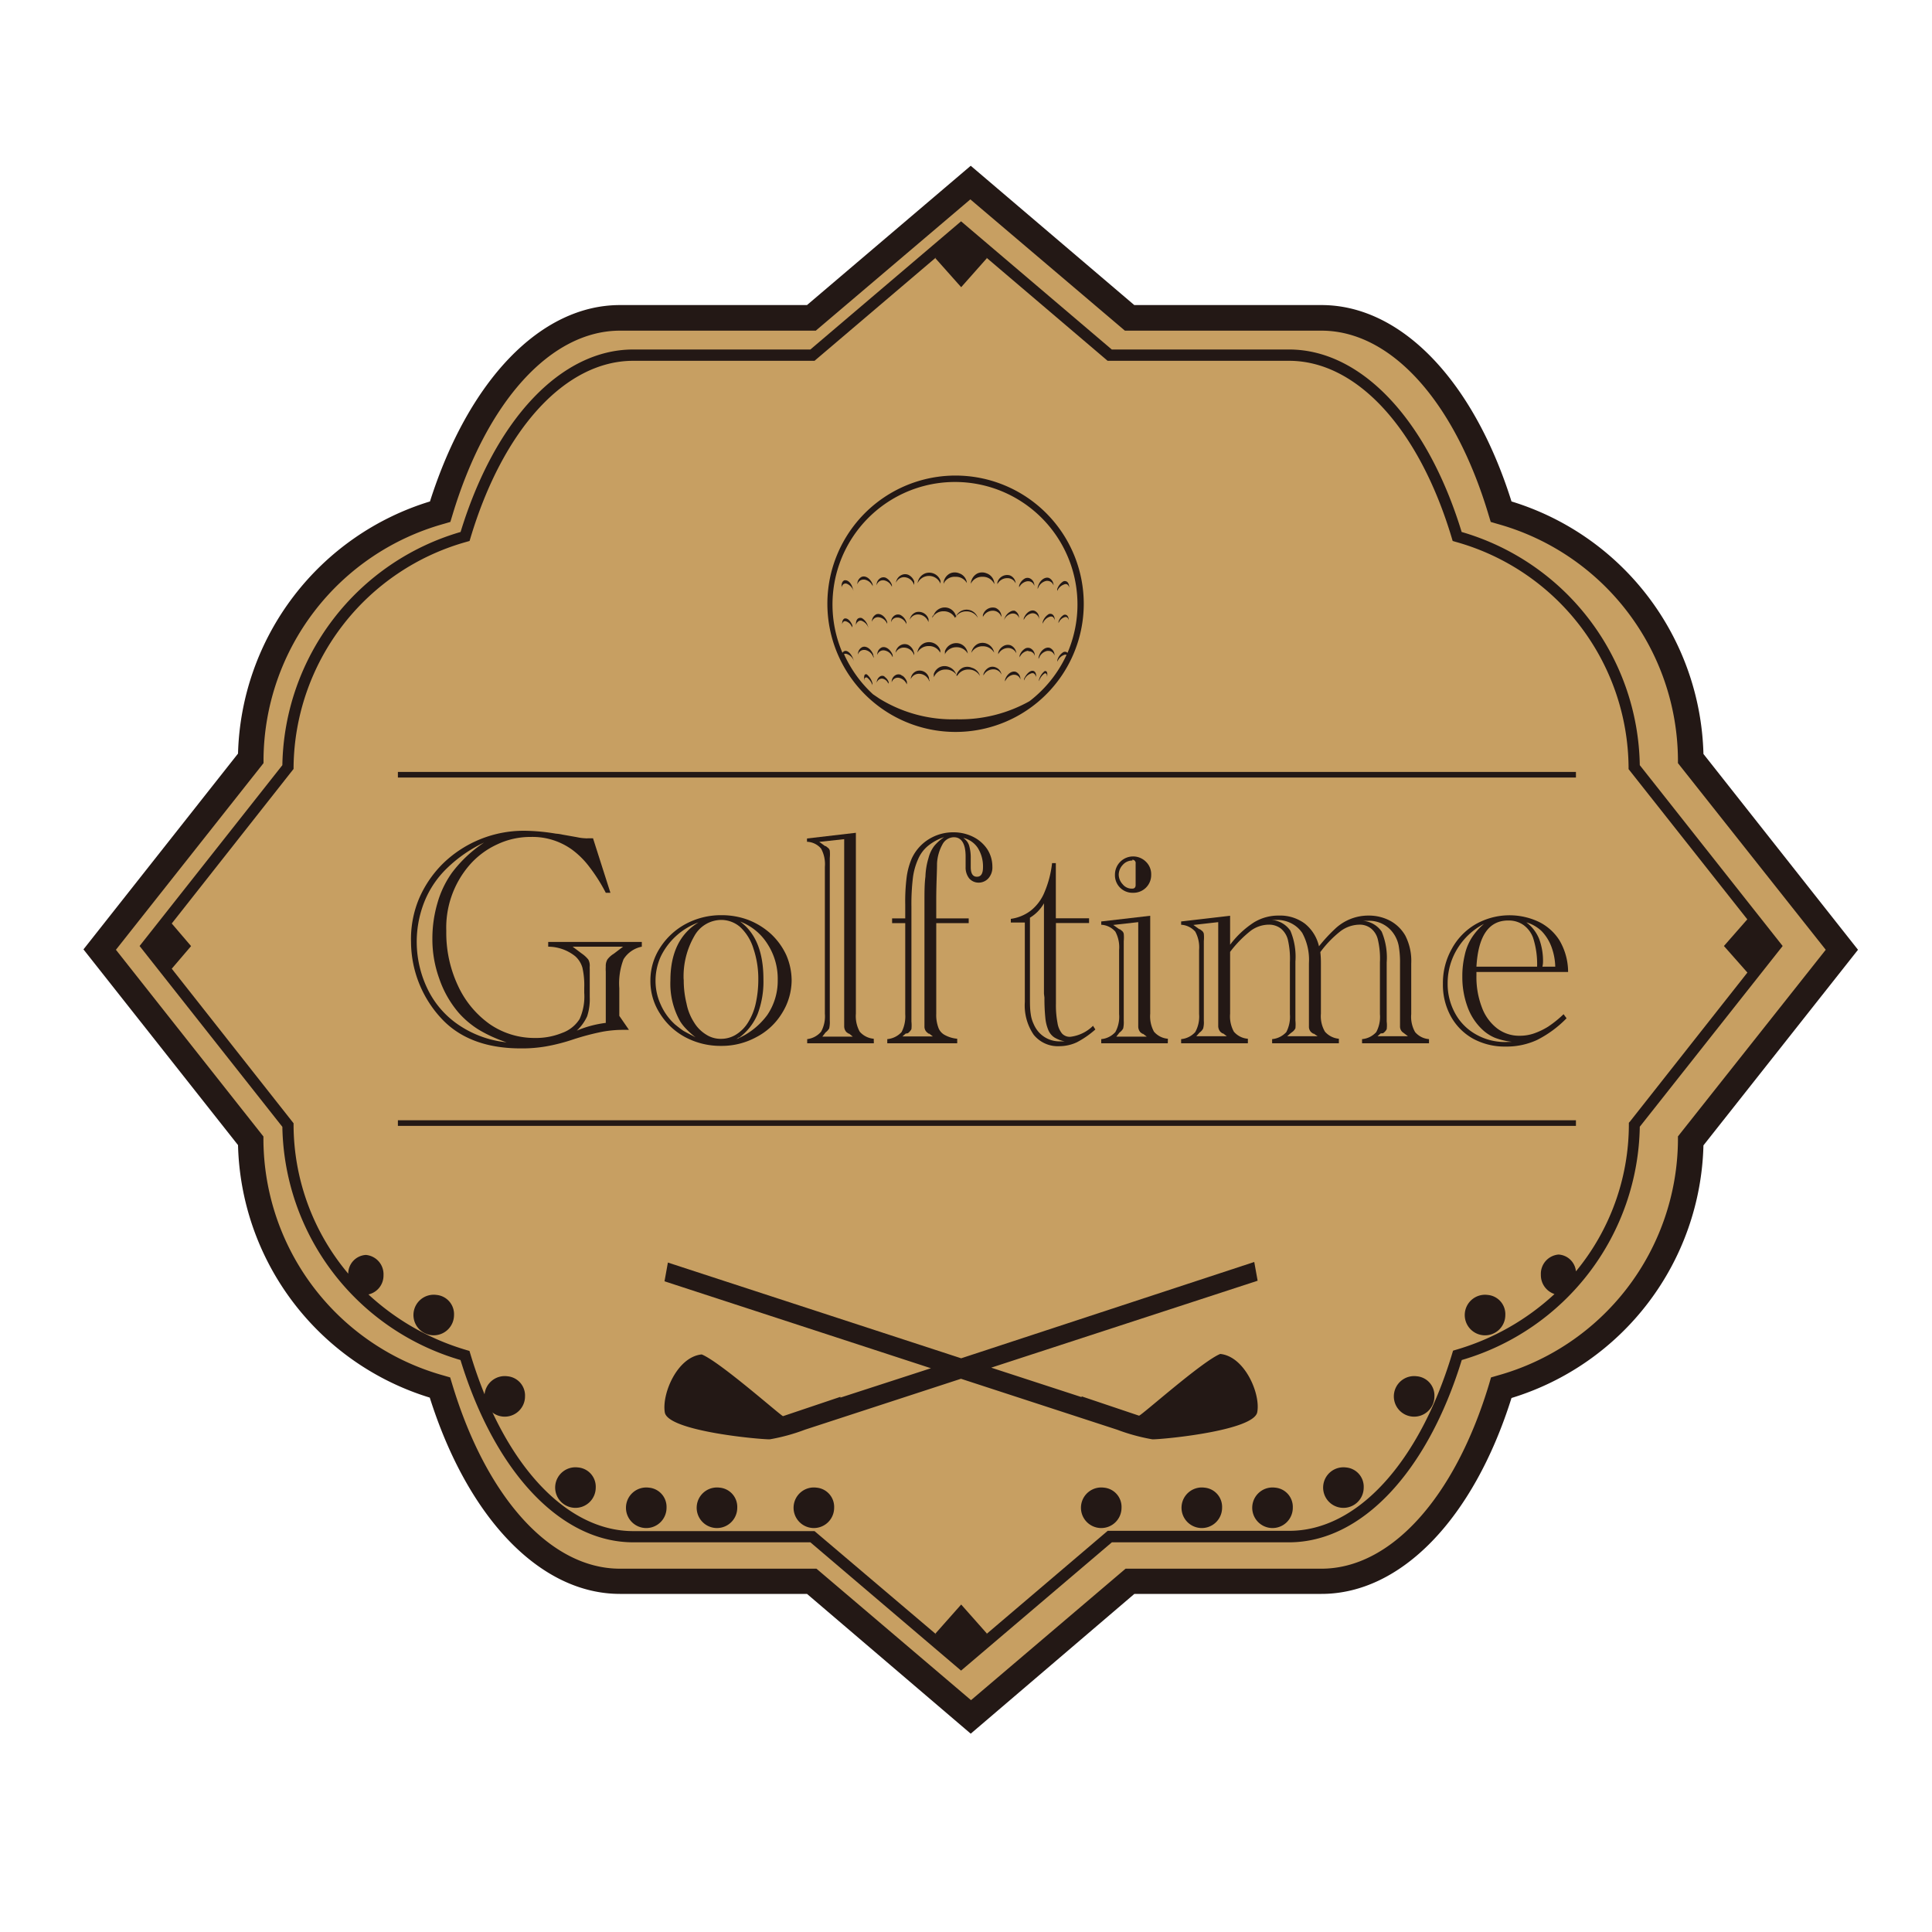 <svg id="レイヤー_1" data-name="レイヤー 1" xmlns="http://www.w3.org/2000/svg" width="200" height="200" viewBox="0 0 200 200"><defs><style>.cls-1{fill:#c79f62;}.cls-2{fill:#231815;}.cls-3{fill:none;}</style></defs><path class="cls-1" d="M175,118.1l15.64-19.78L175,78.52A26.93,26.93,0,0,0,155.41,53c-3.57-11.88-10.52-20.05-18.61-20.05H116.93l-16.44-14L84,32.91H64.18c-8.09,0-15.05,8.17-18.62,20.05A26.92,26.92,0,0,0,26,78.52L10.32,98.32,26,118.11a26.92,26.92,0,0,0,19.59,25.55c3.58,11.89,10.54,20.06,18.63,20.06H84l16.46,14,16.46-14H136.8c8.09,0,15-8.17,18.61-20.06A26.91,26.91,0,0,0,175,118.1Z" transform="translate(0 0)"/><path class="cls-2" d="M100.49,179.47,83.54,165H64.18c-8.22,0-15.72-7.77-19.69-20.32a28.08,28.08,0,0,1-19.85-26.14l-16-20.26,16-20.27A28.09,28.09,0,0,1,44.51,51.91c4-12.56,11.45-20.33,19.67-20.33H83.54l16.95-14.42,16.93,14.42H136.8c8.22,0,15.72,7.77,19.67,20.33a28.1,28.1,0,0,1,19.87,26.14l16,20.27-16,20.25a28.08,28.08,0,0,1-19.87,26.15C152.52,157.27,145,165,136.8,165H117.43ZM12,98.32l15.27,19.33v.46a25.48,25.48,0,0,0,18.64,24.28l.69.2.21.69c3.55,11.79,10.2,19.11,17.36,19.11H84.52l16,13.61,16-13.61H136.8c7.15,0,13.8-7.32,17.35-19.11l.2-.69.69-.2A25.48,25.48,0,0,0,173.7,118.1v-.46L189,98.32,173.7,79v-.45A25.5,25.5,0,0,0,155,54.23l-.68-.2-.21-.69C150.6,41.55,144,34.23,136.8,34.23H116.45l-16-13.59-16,13.59H64.18c-7.16,0-13.81,7.32-17.35,19.11l-.21.69-.68.2a25.51,25.51,0,0,0-18.66,24.3V79Z" transform="translate(0 0)"/><rect class="cls-2" x="41.19" y="115.97" width="121.95" height="0.58"/><rect class="cls-2" x="41.19" y="79.91" width="121.95" height="0.58"/><path class="cls-2" d="M126.32,140.16c-1.87.75-8.23,6.44-8.41,6.39l-5.94-2v.08l-9.36-3.05,27.58-9-.35-1.94L99.5,140.61,69.14,130.7l-.35,1.94,27.58,9L87,144.68v-.08l-5.94,2c-.18,0-6.54-5.64-8.42-6.39-2.53.25-4.14,4.07-3.82,6S78.49,149,79.68,149a19.83,19.83,0,0,0,3.65-1h0l16.15-5.27,16.16,5.27h0a20.09,20.09,0,0,0,3.66,1c1.19,0,10.49-.9,10.85-2.81S128.85,140.41,126.32,140.16Z" transform="translate(0 0)"/><path class="cls-2" d="M169.75,79.21a25.57,25.57,0,0,0-18.44-24.14c-3.57-11.66-10.4-18.89-17.87-18.89H115.09L99.49,22.91,83.89,36.18H65.55c-7.47,0-14.3,7.23-17.87,18.89A25.6,25.6,0,0,0,29.23,79.21L14.45,97.93l14.78,18.72a25.6,25.6,0,0,0,18.44,24.14c3.58,11.65,10.41,18.87,17.88,18.87H83.89l15.6,13.28,15.61-13.28h18.34c7.46,0,14.3-7.22,17.88-18.87a25.6,25.6,0,0,0,18.43-24.15l14.79-18.71Zm-1,36.87-.13.15v.2a23.94,23.94,0,0,1-5.48,15.18,1.92,1.92,0,0,0-1.8-1.74,2,2,0,0,0-1.83,2.09,2.06,2.06,0,0,0,1.41,2,25.46,25.46,0,0,1-10.2,5.77l-.3.09-.09.3c-3.41,11.32-9.86,18.35-16.86,18.35H114.67l-12.58,10.71.07-.08-2.66-3-2.66,3,.11.12L84.32,158.5H65.55c-7,0-13.46-7-16.86-18.35l-.09-.3-.3-.09A25.48,25.48,0,0,1,38.14,134,2,2,0,0,0,39.7,132a2,2,0,0,0-1.83-2.09,1.94,1.94,0,0,0-1.82,1.94,24,24,0,0,1-5.66-15.37v-.2l-12.61-16,2-2.34-2-2.34,12.61-16v-.2A24.48,24.48,0,0,1,48.3,56.09l.31-.09.09-.3c3.39-11.32,9.85-18.35,16.85-18.35H84.32L96.93,26.62l-.1.11,2.67,3,2.66-3-.07-.08,12.57,10.7h18.78c7,0,13.45,7,16.85,18.35l.09.3.3.09a24.43,24.43,0,0,1,17.91,23.33v.2l12.29,15.55-2.42,2.76,2.43,2.75Z" transform="translate(0 0)"/><path class="cls-2" d="M124.68,154a2.1,2.1,0,1,0,1.83,2.08A2,2,0,0,0,124.68,154Z" transform="translate(0 0)"/><path class="cls-2" d="M114.27,154a2.1,2.1,0,1,0,1.83,2.08A2,2,0,0,0,114.27,154Z" transform="translate(0 0)"/><path class="cls-2" d="M132,154a2.1,2.1,0,1,0,1.83,2.08A2,2,0,0,0,132,154Z" transform="translate(0 0)"/><path class="cls-2" d="M139.33,151.91a2.1,2.1,0,1,0,1.84,2.09A2,2,0,0,0,139.33,151.91Z" transform="translate(0 0)"/><path class="cls-2" d="M146.66,142.47a2.1,2.1,0,1,0,1.83,2.09A2,2,0,0,0,146.66,142.47Z" transform="translate(0 0)"/><path class="cls-2" d="M154,134.05a2.1,2.1,0,1,0,1.83,2.09A2,2,0,0,0,154,134.05Z" transform="translate(0 0)"/><path class="cls-2" d="M74.49,154a2.1,2.1,0,1,0,1.83,2.08A2,2,0,0,0,74.49,154Z" transform="translate(0 0)"/><path class="cls-2" d="M84.52,154a2.1,2.1,0,1,0,1.83,2.08A2,2,0,0,0,84.52,154Z" transform="translate(0 0)"/><path class="cls-2" d="M67.16,154A2.1,2.1,0,1,0,69,156.08,2,2,0,0,0,67.16,154Z" transform="translate(0 0)"/><path class="cls-2" d="M59.84,151.91A2.1,2.1,0,1,0,61.67,154,2,2,0,0,0,59.84,151.91Z" transform="translate(0 0)"/><path class="cls-2" d="M52.52,142.47a2.1,2.1,0,1,0,1.83,2.09A2,2,0,0,0,52.52,142.47Z" transform="translate(0 0)"/><path class="cls-2" d="M45.19,134.05A2.1,2.1,0,1,0,47,136.14,2,2,0,0,0,45.19,134.05Z" transform="translate(0 0)"/><path class="cls-2" d="M61.38,86.75l1.81,5.67h-.48a17.51,17.51,0,0,0-1.66-2.63A8.8,8.8,0,0,0,59.28,88a7,7,0,0,0-4.34-1.36,8,8,0,0,0-3.49.78,8.47,8.47,0,0,0-2.93,2.23,9.9,9.9,0,0,0-2.32,6.73,12.86,12.86,0,0,0,1.2,5.64,10,10,0,0,0,3.3,4,8.15,8.15,0,0,0,4.68,1.43,7.14,7.14,0,0,0,2.83-.53A3.54,3.54,0,0,0,60,105.49a5.66,5.66,0,0,0,.48-2.71v-.53a8.15,8.15,0,0,0-.19-2.08A2.55,2.55,0,0,0,59.56,99a4.51,4.51,0,0,0-2.81-1v-.49h9.69v.49a2.89,2.89,0,0,0-1.89,1.3,6.91,6.91,0,0,0-.44,3v2.86l1,1.45-.51,0a11.91,11.91,0,0,0-2.32.21,26.3,26.3,0,0,0-2.91.77,19.52,19.52,0,0,1-2.89.74,14.54,14.54,0,0,1-2.56.2q-5.14,0-8-2.86a11.7,11.7,0,0,1-3.37-8.14A10.83,10.83,0,0,1,43.39,93a11.48,11.48,0,0,1,2.53-3.67A12,12,0,0,1,54.27,86a20.86,20.86,0,0,1,3.28.3,4.46,4.46,0,0,1,.68.1l1.47.26a5,5,0,0,0,.92.12.83.83,0,0,0,.22,0h.54ZM52.44,107.9a14.23,14.23,0,0,1-2.87-1.3,9.36,9.36,0,0,1-2.09-1.76,10.78,10.78,0,0,1-2-3.51,12,12,0,0,1-.72-4.17,13,13,0,0,1,.52-3.66,10.17,10.17,0,0,1,1.51-3.16,13.48,13.48,0,0,1,3.32-3.12,14.23,14.23,0,0,0-3.81,2.63,10,10,0,0,0-2.36,3.48,11.22,11.22,0,0,0,.38,9.17,9.43,9.43,0,0,0,3.31,3.7A10.8,10.8,0,0,0,52.44,107.9ZM64.5,98H59.28l.93.7a3.2,3.2,0,0,1,.69.63,1.3,1.3,0,0,1,.15.7,2.11,2.11,0,0,0,0,.29v2.89a5.71,5.71,0,0,1-.27,2,4.73,4.73,0,0,1-1.07,1.48,11.28,11.28,0,0,1,3-.8v-5.31a3.64,3.64,0,0,1,0-.52,1.33,1.33,0,0,1,.17-.74,2.37,2.37,0,0,1,.66-.59Z" transform="translate(0 0)"/><path class="cls-2" d="M67.33,101.51a6.18,6.18,0,0,1,1-3.4A7.18,7.18,0,0,1,71,95.64a7.71,7.71,0,0,1,3.68-.9,7.81,7.81,0,0,1,2.81.5,7.53,7.53,0,0,1,2.33,1.45,7,7,0,0,1,1.58,2.19,6.67,6.67,0,0,1,.55,2.63,6.48,6.48,0,0,1-1,3.38,6.72,6.72,0,0,1-2.65,2.47,7.46,7.46,0,0,1-3.65.91,7.74,7.74,0,0,1-3.69-.89,6.94,6.94,0,0,1-2.65-2.47A6.16,6.16,0,0,1,67.33,101.51ZM72,107.38a9.18,9.18,0,0,1-1-.9,4.47,4.47,0,0,1-.6-.77,7.92,7.92,0,0,1-1-4.22c0-2.85,1-4.86,2.91-6A7,7,0,0,0,68.41,99a6.07,6.07,0,0,0-.55,2.51A5.86,5.86,0,0,0,68.4,104a6,6,0,0,0,1.49,2.06c.27.22.55.44.84.64Q70.91,106.81,72,107.38Zm-1.22-6a10,10,0,0,0,.29,2.51,5.54,5.54,0,0,0,.78,1.95,3.77,3.77,0,0,0,1.25,1.26,2.76,2.76,0,0,0,1.56.44,2.93,2.93,0,0,0,1.55-.45,3.87,3.87,0,0,0,1.23-1.25,6.25,6.25,0,0,0,.79-1.95,11.43,11.43,0,0,0,.27-2.51A9.77,9.77,0,0,0,78,98.21,5.12,5.12,0,0,0,76.66,96a3,3,0,0,0-2-.77,3.21,3.21,0,0,0-2.8,1.7A8.34,8.34,0,0,0,70.77,101.42Zm5.72,6-.26.19a7.58,7.58,0,0,0,3.19-2.5,6.3,6.3,0,0,0,1.08-3.62,6.62,6.62,0,0,0-1.06-3.73,5.74,5.74,0,0,0-2.83-2.32q2.42,1.77,2.41,6a9.45,9.45,0,0,1-.6,3.57A5.83,5.83,0,0,1,76.49,107.44Z" transform="translate(0 0)"/><path class="cls-2" d="M90.46,108h-6.9v-.43A2.25,2.25,0,0,0,85,106.8a3.3,3.3,0,0,0,.39-1.86V89.74A3.37,3.37,0,0,0,85,87.85a2,2,0,0,0-1.46-.71V86.8l5.06-.59v18.73A3.3,3.3,0,0,0,89,106.8a2.15,2.15,0,0,0,1.45.73Zm-5.33-.69h3.15L87.9,107a.17.17,0,0,1-.06,0l-.21-.15a.87.87,0,0,1-.24-.6V86.87l-2.58.28.61.44s0,0,.07,0l.2.16a.53.53,0,0,1,.21.31,4.09,4.09,0,0,1,0,.76v16.84a2.92,2.92,0,0,1-.06.8,1.47,1.47,0,0,1-.38.42l0,0,0,0Z" transform="translate(0 0)"/><path class="cls-2" d="M96.92,93.15v1.92h3.36v.49H96.92v9.38a3.73,3.73,0,0,0,.2,1.38,1.4,1.4,0,0,0,.66.81,3.27,3.27,0,0,0,1.31.4V108H91.85v-.43a2.28,2.28,0,0,0,1.48-.73,3.54,3.54,0,0,0,.38-1.86V95.56H92.35v-.49h1.36V93.64a19.7,19.7,0,0,1,.15-2.86,7.33,7.33,0,0,1,.52-1.9,4.63,4.63,0,0,1,1.76-2,4.8,4.8,0,0,1,2.6-.72,4.53,4.53,0,0,1,2,.47,3.77,3.77,0,0,1,1.47,1.29,3.33,3.33,0,0,1,.52,1.79,1.69,1.69,0,0,1-.4,1.2,1.35,1.35,0,0,1-1,.46,1.28,1.28,0,0,1-1-.44,1.81,1.81,0,0,1-.37-1.18l0-.77v-.31c0-1.29-.4-2-1.22-2a1.36,1.36,0,0,0-1.16.71,4.61,4.61,0,0,0-.58,2C97,90.29,96.92,91.52,96.92,93.15ZM93.75,107l-.33.29h3.15l-.38-.29s0,0-.07,0l-.18-.15a.78.78,0,0,1-.24-.6l0-.31V93.35c0-1,0-1.84.1-2.61a7.39,7.39,0,0,1,.32-1.92,3.42,3.42,0,0,1,.61-1.27,4.89,4.89,0,0,1,1-.89,5.2,5.2,0,0,0-1.67.91,3.61,3.61,0,0,0-1,1.33,6.79,6.79,0,0,0-.56,2,22.64,22.64,0,0,0-.15,2.93v11.91a4,4,0,0,1,0,.8,1.26,1.26,0,0,1-.37.42l0,0Zm6-20.23a1.42,1.42,0,0,1,.57.75,4.46,4.46,0,0,1,.17,1.32c0,.36,0,.63,0,.82v.1h0v0c0,.66.21,1,.64,1s.63-.33.63-1a3.61,3.61,0,0,0-.55-2A2.46,2.46,0,0,0,99.76,86.75Z" transform="translate(0 0)"/><path class="cls-2" d="M112.74,95.55h-3.43v8.33a9.67,9.67,0,0,0,.16,2,2.29,2.29,0,0,0,.47,1.11,1.09,1.09,0,0,0,.85.34,4,4,0,0,0,2.36-1.14l.24.38a9.45,9.45,0,0,1-1.92,1.33,4.29,4.29,0,0,1-1.78.4,3.21,3.21,0,0,1-2.68-1.18,5.37,5.37,0,0,1-.92-3.39V95.5h-1.45v-.38a4.37,4.37,0,0,0,2.06-.85,4.67,4.67,0,0,0,1.43-1.92,10.7,10.7,0,0,0,.78-3h.39v5.71h3.44Zm-4.67,7.31V93.51A4.08,4.08,0,0,1,106.62,95v8.38c0,.55,0,1.08.08,1.58A3.5,3.5,0,0,0,107,106a3.19,3.19,0,0,0,.49.8,2.87,2.87,0,0,0,2.28,1h.44a3.21,3.21,0,0,1-1.07-.41,1.71,1.71,0,0,1-.61-.74,4.32,4.32,0,0,1-.32-1.31,19.59,19.59,0,0,1-.09-2.06Z" transform="translate(0 0)"/><path class="cls-2" d="M120.89,108H114v-.43a2.23,2.23,0,0,0,1.46-.73,3.3,3.3,0,0,0,.39-1.86V98.33a3.39,3.39,0,0,0-.39-1.89,2.09,2.09,0,0,0-1.46-.71v-.34l5.07-.59v10.14a3.3,3.3,0,0,0,.39,1.86,2.12,2.12,0,0,0,1.44.73Zm-5.33-.69h3.15l-.38-.29-.06,0-.21-.15a.92.92,0,0,1-.23-.6V95.46l-2.59.29.62.44.06,0,.21.16a.54.54,0,0,1,.2.32,4,4,0,0,1,0,.75v8.25a2.92,2.92,0,0,1-.06.8,1.32,1.32,0,0,1-.38.42l0,0,0,0Zm-.14-16.76a1.88,1.88,0,0,1,3.21-1.34,1.79,1.79,0,0,1,.54,1.34,1.83,1.83,0,0,1-1.88,1.87,1.81,1.81,0,0,1-1.87-1.87Zm1.8-1.47a1.33,1.33,0,0,0-1,.46,1.5,1.5,0,0,0-.41,1,1.48,1.48,0,0,0,.41,1,1.2,1.2,0,0,0,1,.45c.22,0,.34-.13.34-.37s0-.51,0-1.14,0-1,0-1.08A.34.34,0,0,0,117.22,89Z" transform="translate(0 0)"/><path class="cls-2" d="M136.68,98.56a9.64,9.64,0,0,1,.06,1.15v5.23a3.15,3.15,0,0,0,.42,1.86,2.17,2.17,0,0,0,1.44.73V108h-6.91v-.43a2.28,2.28,0,0,0,1.47-.73,3.46,3.46,0,0,0,.37-1.86V99.62a8.69,8.69,0,0,0-.22-2.38,2.21,2.21,0,0,0-.72-1.12,2,2,0,0,0-1.21-.4,3.19,3.19,0,0,0-1.89.62,11.86,11.86,0,0,0-2.15,2.2v6.4a3.3,3.3,0,0,0,.39,1.86,2.1,2.1,0,0,0,1.45.73V108h-6.91v-.43a2.23,2.23,0,0,0,1.46-.73,3.29,3.29,0,0,0,.4-1.86V98.33a3.38,3.38,0,0,0-.4-1.89,2.11,2.11,0,0,0-1.46-.71v-.34l5.07-.59v3a9.59,9.59,0,0,1,2.46-2.31,4.83,4.83,0,0,1,2.57-.71,4.29,4.29,0,0,1,2.69.82,4.19,4.19,0,0,1,1.48,2.36,16.49,16.49,0,0,1,1.7-1.84,5,5,0,0,1,3.43-1.34,4.69,4.69,0,0,1,2.24.54,4,4,0,0,1,1.57,1.54,5.75,5.75,0,0,1,.61,2.89v5.23a3.2,3.2,0,0,0,.4,1.86,2.1,2.1,0,0,0,1.44.73V108H141v-.43a2.23,2.23,0,0,0,1.47-.73,3.35,3.35,0,0,0,.38-1.86V99.62a8.49,8.49,0,0,0-.22-2.38,2.09,2.09,0,0,0-.71-1.13,1.87,1.87,0,0,0-1.19-.39,3.36,3.36,0,0,0-1.94.66A11.07,11.07,0,0,0,136.68,98.56Zm-12.84,8.71H127l-.38-.29s0,0-.07,0l-.2-.15a.92.92,0,0,1-.24-.6V95.46l-2.57.29.61.44.06,0,.21.16a.54.54,0,0,1,.2.32,4,4,0,0,1,0,.75v8.25a2.42,2.42,0,0,1-.07.8,1.15,1.15,0,0,1-.37.42l0,0,0,0Zm9.74-.29-.33.29h3.15L136,107l-.07,0-.2-.15a.78.78,0,0,1-.23-.6l0-.31V99.7a5.79,5.79,0,0,0-.69-3.12,3,3,0,0,0-1.14-1,3.19,3.19,0,0,0-1.47-.35h-.15a.45.45,0,0,1-.19,0h-.15l-.13,0a2.57,2.57,0,0,1,2,1.12,6.91,6.91,0,0,1,.52,3.19v6.11a4,4,0,0,1,0,.8,1.11,1.11,0,0,1-.38.42l0,0Zm9.35,0-.33.29h3.15l-.38-.29v0l0,0-.2-.15a.78.78,0,0,1-.24-.6v-.47l0-6a9.87,9.87,0,0,0-.14-1.87,3.33,3.33,0,0,0-.53-1.25,3.05,3.05,0,0,0-2.6-1.32l-.63,0a2.59,2.59,0,0,1,2,1.12,6.91,6.91,0,0,1,.52,3.19v6.11a3.33,3.33,0,0,1,0,.8,1.11,1.11,0,0,1-.38.42l0,0Z" transform="translate(0 0)"/><path class="cls-2" d="M162.33,100.62h-9.49V101a8.76,8.76,0,0,0,.56,3.27,4.86,4.86,0,0,0,1.57,2.18,3.74,3.74,0,0,0,2.37.77,4.43,4.43,0,0,0,1.46-.24,7.38,7.38,0,0,0,1.46-.7,11.38,11.38,0,0,0,1.6-1.29l.31.42a11.46,11.46,0,0,1-3.06,2.25,7.52,7.52,0,0,1-3.26.68,6.86,6.86,0,0,1-3.35-.81,5.92,5.92,0,0,1-2.31-2.32,6.78,6.78,0,0,1-.82-3.37,7.19,7.19,0,0,1,.91-3.6,6.55,6.55,0,0,1,2.47-2.56,7.11,7.11,0,0,1,6.53-.26,5.27,5.27,0,0,1,2.14,1.9A6.49,6.49,0,0,1,162.33,100.62Zm-5.81,7.23a7,7,0,0,1-1.79-.43,4.35,4.35,0,0,1-1.32-.88,6,6,0,0,1-1.5-2.33,8.88,8.88,0,0,1-.53-3.12,9.21,9.21,0,0,1,.24-2.18,5.52,5.52,0,0,1,.7-1.78,6.41,6.41,0,0,1,1.3-1.49,7,7,0,0,0-2.76,2.58,6.79,6.79,0,0,0-1,3.59,6.26,6.26,0,0,0,.77,3.08,5.49,5.49,0,0,0,2.16,2.19,6.06,6.06,0,0,0,3,.79Zm-3.68-7.78h6.28a8.82,8.82,0,0,0-.42-3,2.82,2.82,0,0,0-1-1.32,2.63,2.63,0,0,0-1.51-.46Q153.12,95.24,152.84,100.07Zm6.83,0H161A6.44,6.44,0,0,0,160.6,98a4.76,4.76,0,0,0-1-1.6,3.88,3.88,0,0,0-1.59-.92,4.07,4.07,0,0,1,1.32,1.71,6.53,6.53,0,0,1,.4,2.48A2.32,2.32,0,0,1,159.67,100.07Z" transform="translate(0 0)"/><path class="cls-2" d="M98.92,59.71a1.29,1.29,0,0,1,1.17.65l0,.11,0-.12a1.17,1.17,0,0,0-.79-1,1.2,1.2,0,0,0-.93,0,1.25,1.25,0,0,0-.64.73h0a1.6,1.6,0,0,0-.05.21l0,.14.06-.13A1.27,1.27,0,0,1,98.92,59.71Z" transform="translate(0 0)"/><path class="cls-2" d="M96.56,63.73a1,1,0,0,0-.06.23l0,.13,0-.12a1.29,1.29,0,0,1,1.18-.69,1.31,1.31,0,0,1,1.18.67l0,0,0,.09,0-.06,0,0v0l0,0a1.29,1.29,0,0,1,1.18-.69,1.31,1.31,0,0,1,1.18.67l0,.1,0-.11A1.22,1.22,0,0,0,99,63.73a2.25,2.25,0,0,0,0,.22h0a1.23,1.23,0,0,0-.8-1,1.23,1.23,0,0,0-1.56.76Z" transform="translate(0 0)"/><path class="cls-2" d="M101.71,59.71a1.29,1.29,0,0,1,1.17.65l.05.11v-.12a1.2,1.2,0,0,0-.8-1,1.18,1.18,0,0,0-.92,0,1.26,1.26,0,0,0-.64.72,1,1,0,0,0-.06.22l0,.14.06-.13A1.28,1.28,0,0,1,101.71,59.71Z" transform="translate(0 0)"/><path class="cls-2" d="M104.23,59.85h.06a.91.91,0,0,1,.85.54l0,.11,0-.12a.94.94,0,0,0-.61-.82,1.05,1.05,0,0,0-1.28.73l0,.09s0,.06,0,.1h0A1.12,1.12,0,0,1,104.23,59.85Z" transform="translate(0 0)"/><path class="cls-2" d="M106.35,60.17h.09a.64.64,0,0,1,.63.48l0,.14v-.14a.8.8,0,0,0-.46-.78.61.61,0,0,0-.49,0,1.29,1.29,0,0,0-.62.74l0,.13,0,.07h0A1.14,1.14,0,0,1,106.35,60.17Zm.1-.3h0s0,0,0,0Zm-.29.07Z" transform="translate(0 0)"/><path class="cls-2" d="M108.33,60.13h.09a.67.67,0,0,1,.64.48l0,.12V60.6a.84.84,0,0,0-.47-.77c-.41-.14-.91.21-1.11.79a.76.76,0,0,0-.06.2l0,.15.06-.14A1.16,1.16,0,0,1,108.33,60.13Zm.11-.3h0Z" transform="translate(0 0)"/><path class="cls-2" d="M110.16,60.5a.39.39,0,0,1,.32,0,.56.56,0,0,1,.21.36l0,.15V60.9c0-.36-.1-.64-.31-.72a.4.4,0,0,0-.3,0,1.47,1.47,0,0,0-.64.82l0,.1a.29.29,0,0,1,0,.09h0A1.19,1.19,0,0,1,110.16,60.5Zm.14-.3h0Z" transform="translate(0 0)"/><path class="cls-2" d="M101.75,63.67a.56.56,0,0,0,0,.12s0,.05,0,.08h0a1.14,1.14,0,0,1,1-.65h0a.92.92,0,0,1,.87.54l.05.11v-.11a1,1,0,0,0-.61-.83A1.06,1.06,0,0,0,101.75,63.67Z" transform="translate(0 0)"/><path class="cls-2" d="M104.62,63.3A1.29,1.29,0,0,0,104,64a1.52,1.52,0,0,0-.06.2h0a1.09,1.09,0,0,1,.84-.69h.09a.64.64,0,0,1,.62.48l0,.14V64a.82.82,0,0,0-.46-.78A.65.65,0,0,0,104.62,63.3Zm.28,0h0Z" transform="translate(0 0)"/><path class="cls-2" d="M107.56,64.12V64a.79.79,0,0,0-.46-.77c-.4-.15-.9.2-1.12.78v0a.9.9,0,0,0,0,.16v.11l0-.1a1.14,1.14,0,0,1,.83-.69.67.67,0,0,1,.73.48Zm-.67-.9h0Z" transform="translate(0 0)"/><path class="cls-2" d="M108.88,63.57a.42.42,0,0,0-.31,0,1.41,1.41,0,0,0-.63.82l0,.11,0,.08h0a1.14,1.14,0,0,1,.71-.73.44.44,0,0,1,.32,0,.56.56,0,0,1,.21.36h0C109.2,63.92,109.08,63.65,108.88,63.57Zm-.14,0h0Z" transform="translate(0 0)"/><path class="cls-2" d="M110.38,63.66a.33.33,0,0,0-.27,0,1.25,1.25,0,0,0-.53.69,1.42,1.42,0,0,0,0,.16h0a1,1,0,0,1,.6-.61.31.31,0,0,1,.27,0,.41.41,0,0,1,.17.3l0,.16v-.16C110.65,64,110.55,63.72,110.38,63.66Z" transform="translate(0 0)"/><path class="cls-2" d="M94.18,64.14v.12l0-.11a.92.92,0,0,1,.87-.54h0a1.15,1.15,0,0,1,1,.64l.07.15,0-.16v0a.83.83,0,0,0,0-.15,1.06,1.06,0,0,0-1.28-.72A1,1,0,0,0,94.18,64.14Z" transform="translate(0 0)"/><path class="cls-2" d="M92.25,64.54l0-.13a.63.63,0,0,1,.62-.48H93a1.09,1.09,0,0,1,.83.68l0,.11v-.12a1.33,1.33,0,0,0,0-.19,1.28,1.28,0,0,0-.62-.75.68.68,0,0,0-.5,0,.79.79,0,0,0-.46.78Zm.94-.84Z" transform="translate(0 0)"/><path class="cls-2" d="M91,63.9a1.1,1.1,0,0,1,.84.68l0,.11,0-.12a.77.77,0,0,0,0-.19c-.21-.58-.7-.93-1.12-.79a.83.83,0,0,0-.46.78v.13l0-.13a.65.65,0,0,1,.64-.48Z" transform="translate(0 0)"/><path class="cls-2" d="M89.19,64.26a1.21,1.21,0,0,1,.71.73h0a.82.82,0,0,0-.06-.19,1.39,1.39,0,0,0-.61-.81.43.43,0,0,0-.33,0c-.21.07-.32.36-.29.73v.15l0-.15a.53.53,0,0,1,.2-.36A.39.39,0,0,1,89.19,64.26Z" transform="translate(0 0)"/><path class="cls-2" d="M88.24,64.75c-.16-.43-.46-.73-.71-.73h-.09c-.18.07-.28.3-.26.61v.16l0-.15a.43.43,0,0,1,.17-.31.33.33,0,0,1,.26,0,1,1,0,0,1,.6.62l0,0h0A.83.83,0,0,0,88.24,64.75Z" transform="translate(0 0)"/><path class="cls-2" d="M100.59,69.12a1.18,1.18,0,0,0-.92,0,1.26,1.26,0,0,0-.64.72.8.8,0,0,0,0,.21h0a1.21,1.21,0,0,0-.79-1,1.16,1.16,0,0,0-.93,0,1.21,1.21,0,0,0-.64.71.8.8,0,0,0,0,.21l0,.14.06-.12a1.27,1.27,0,0,1,1.17-.68,1.31,1.31,0,0,1,1.18.66l0,0,0,.09,0-.07v0l0,0a1.28,1.28,0,0,1,1.18-.68,1.33,1.33,0,0,1,1.18.66l0,.1,0-.11A1.22,1.22,0,0,0,100.59,69.12Z" transform="translate(0 0)"/><path class="cls-2" d="M103.08,69.09a.85.85,0,0,0-.68,0,1.17,1.17,0,0,0-.59.68.44.44,0,0,0,0,.15l0,0h0a1.12,1.12,0,0,1,1-.63h0a.9.9,0,0,1,.86.54l0,.11,0-.12A.94.94,0,0,0,103.08,69.09Z" transform="translate(0 0)"/><path class="cls-2" d="M105.16,69.55c-.41-.14-.91.21-1.11.79a.65.65,0,0,0,0,.2h0a1.1,1.1,0,0,1,.84-.69H105a.66.66,0,0,1,.63.49l0,.14v-.15A.8.8,0,0,0,105.16,69.55Zm-.2,0h0Z" transform="translate(0 0)"/><path class="cls-2" d="M107,69.46c-.31-.12-.74.26-1,.84l0,0c0,.05,0,.1,0,.15h0a1.2,1.2,0,0,1,.72-.73.37.37,0,0,1,.31,0,.53.53,0,0,1,.21.37l0,.16v-.17C107.3,69.8,107.19,69.53,107,69.46Zm-.13,0h0Z" transform="translate(0 0)"/><path class="cls-2" d="M108.28,69.48a.2.2,0,0,0-.15,0,1.75,1.75,0,0,0-.58.91.65.65,0,0,0,0,.13l0,0,0,0a1.63,1.63,0,0,1,.56-.79.15.15,0,0,1,.17,0c.07,0,.11.16.11.33h0C108.45,69.77,108.41,69.52,108.28,69.48Z" transform="translate(0 0)"/><path class="cls-2" d="M89.73,69.81a.18.18,0,0,0-.14,0c-.13,0-.17.3-.11.66h0c0-.17,0-.28.11-.32a.17.17,0,0,1,.18,0,1.7,1.7,0,0,1,.55.79h0a1,1,0,0,1,0-.2A1.77,1.77,0,0,0,89.73,69.81Z" transform="translate(0 0)"/><path class="cls-2" d="M96.17,70.34a.83.83,0,0,0,0-.15,1,1,0,0,0-1.29-.72.94.94,0,0,0-.6.82v.12l0-.11a.92.92,0,0,1,.87-.55h0a1.14,1.14,0,0,1,1,.65l.07.15,0-.16Z" transform="translate(0 0)"/><path class="cls-2" d="M93.88,70.56a1.34,1.34,0,0,0-.45-.61l-.06,0a.48.48,0,0,0-.11-.09.63.63,0,0,0-.5,0,.79.79,0,0,0-.45.77v.14l0-.13a.65.65,0,0,1,.72-.48,1.12,1.12,0,0,1,.84.69l0,.11v-.12A1,1,0,0,0,93.88,70.56Z" transform="translate(0 0)"/><path class="cls-2" d="M92,70.63a1.06,1.06,0,0,0-.35-.51l0,0L91.52,70a.46.46,0,0,0-.38,0,.76.76,0,0,0-.38.67v.16l0-.15a.56.56,0,0,1,.57-.43.79.79,0,0,1,.63.55h0s0,0,0-.05A.43.43,0,0,0,92,70.63Z" transform="translate(0 0)"/><path class="cls-2" d="M96.12,59.62a1.28,1.28,0,0,1,1.18.68l.06.12,0-.13v0a.48.48,0,0,0,0-.17,1.23,1.23,0,0,0-1.57-.77,1.25,1.25,0,0,0-.8,1v.12l0-.1A1.29,1.29,0,0,1,96.12,59.62Z" transform="translate(0 0)"/><path class="cls-2" d="M93.56,59.75h0a1.1,1.1,0,0,1,1,.64l.08.16,0-.17c0-.07,0-.13,0-.19a1.19,1.19,0,0,0-.6-.68.85.85,0,0,0-.68,0,1,1,0,0,0-.61.82v.12l0-.12A.9.9,0,0,1,93.56,59.75Z" transform="translate(0 0)"/><path class="cls-2" d="M91.4,60.07h.08a1.1,1.1,0,0,1,.85.68h0l0-.1s0,0,0-.09a1.32,1.32,0,0,0-.63-.75.65.65,0,0,0-.49,0,.8.8,0,0,0-.46.78v.14l0-.14A.66.66,0,0,1,91.4,60.07Zm.27-.22Z" transform="translate(0 0)"/><path class="cls-2" d="M89.4,60h.1a1.16,1.16,0,0,1,.84.68h0a.44.44,0,0,0,0-.1.24.24,0,0,1,0-.08c-.22-.59-.71-.94-1.13-.79a.79.79,0,0,0-.45.78v.14l0-.14A.64.64,0,0,1,89.4,60Zm0-.3Z" transform="translate(0 0)"/><path class="cls-2" d="M87.53,60.07a.2.2,0,0,0-.11,0c-.21.07-.33.34-.3.72V61l0-.17a.5.5,0,0,1,.2-.36.38.38,0,0,1,.32-.05,1.21,1.21,0,0,1,.71.74l0,0a.82.82,0,0,0-.06-.19C88.17,60.42,87.82,60.07,87.53,60.07Zm0,0h0Z" transform="translate(0 0)"/><path class="cls-2" d="M99.39,66.64a1.24,1.24,0,0,0-1.57.77h0a1.17,1.17,0,0,0,0,.2l0,.13.05-.12A1.31,1.31,0,0,1,99,67a1.3,1.3,0,0,1,1.18.66l0,.1,0-.11A1.22,1.22,0,0,0,99.39,66.64Z" transform="translate(0 0)"/><path class="cls-2" d="M102.17,66.64a1.18,1.18,0,0,0-.92,0,1.26,1.26,0,0,0-.64.72.83.83,0,0,0-.06.21l0,.14,0-.13a1.31,1.31,0,0,1,1.18-.68,1.33,1.33,0,0,1,1.18.66l0,.1,0-.11A1.21,1.21,0,0,0,102.17,66.64Z" transform="translate(0 0)"/><path class="cls-2" d="M104.62,66.8a.91.91,0,0,0-.75.08,1.18,1.18,0,0,0-.53.65.56.56,0,0,0,0,.12s0,0,0,.08h0a1.14,1.14,0,0,1,1-.65h0a.93.93,0,0,1,.87.55l0,.11v-.12A1,1,0,0,0,104.62,66.8Z" transform="translate(0 0)"/><path class="cls-2" d="M106.51,67.42a.62.62,0,0,1,.61.47l0,.14v-.14a.82.82,0,0,0-.46-.78.65.65,0,0,0-.49,0,1.31,1.31,0,0,0-.62.75l0,.14v.06h0a1.11,1.11,0,0,1,.85-.69Zm0-.3h0Zm-.29.06Z" transform="translate(0 0)"/><path class="cls-2" d="M108.68,67.07c-.41-.14-.91.22-1.11.79a1.17,1.17,0,0,0-.06.2l0,.16.07-.15a1.15,1.15,0,0,1,.84-.69h.11a.65.65,0,0,1,.63.48l0,.12v-.13A.81.81,0,0,0,108.68,67.07Zm-.19,0h0Z" transform="translate(0 0)"/><path class="cls-2" d="M97.34,67.31a1.24,1.24,0,0,0-1.57-.77,1.23,1.23,0,0,0-.8,1l0,.11,0-.1a1.31,1.31,0,0,1,1.18-.67,1.29,1.29,0,0,1,1.18.69l0,.12,0-.13v0A.85.85,0,0,0,97.34,67.31Z" transform="translate(0 0)"/><path class="cls-2" d="M94,66.75a.88.88,0,0,0-.69,0,1,1,0,0,0-.6.82l0,.13,0-.12a.92.92,0,0,1,.86-.54h0a1.11,1.11,0,0,1,1,.64l.07.15,0-.19a1.54,1.54,0,0,0-.05-.17A1.17,1.17,0,0,0,94,66.75Z" transform="translate(0 0)"/><path class="cls-2" d="M92.41,68a.24.24,0,0,0,0-.08.43.43,0,0,1,0-.11c-.22-.58-.72-.94-1.13-.79a.79.79,0,0,0-.46.78v.14l0-.14a.65.65,0,0,1,.73-.47,1.1,1.1,0,0,1,.84.68Zm-1-1h0Z" transform="translate(0 0)"/><path class="cls-2" d="M90.4,67.85s0-.06,0-.08c-.21-.58-.72-.94-1.12-.79a.8.8,0,0,0-.46.78v.14l0-.14a.63.63,0,0,1,.62-.48h.1a1.12,1.12,0,0,1,.84.68l.06.16,0-.17Z" transform="translate(0 0)"/><path class="cls-2" d="M98.94,49.23a13.27,13.27,0,1,0,13.25,13.26A13.28,13.28,0,0,0,98.94,49.23Zm7.63,23.36a14.75,14.75,0,0,1-7.52,1.87,14.43,14.43,0,0,1-8-2.13l-.68-.46a12.78,12.78,0,0,1-3-4.16v0a.39.39,0,0,1,.32,0,1.17,1.17,0,0,1,.71.73l0,0h0a1.27,1.27,0,0,0-.06-.18c-.2-.58-.62-1-.94-.85a.39.39,0,0,0-.19.17,12.68,12.68,0,1,1,23.3,0l-.11-.08a.43.43,0,0,0-.31,0,1.45,1.45,0,0,0-.63.82l0,.11,0,.08h0a1.17,1.17,0,0,1,.71-.72.33.33,0,0,1,.24,0A12.82,12.82,0,0,1,106.57,72.59Zm3.8-5.15h0Z" transform="translate(0 0)"/><path class="cls-3" d="M200,100.6A100,100,0,1,1,100.61,0,100,100,0,0,1,200,100.6Z" transform="translate(0 0)"/></svg>